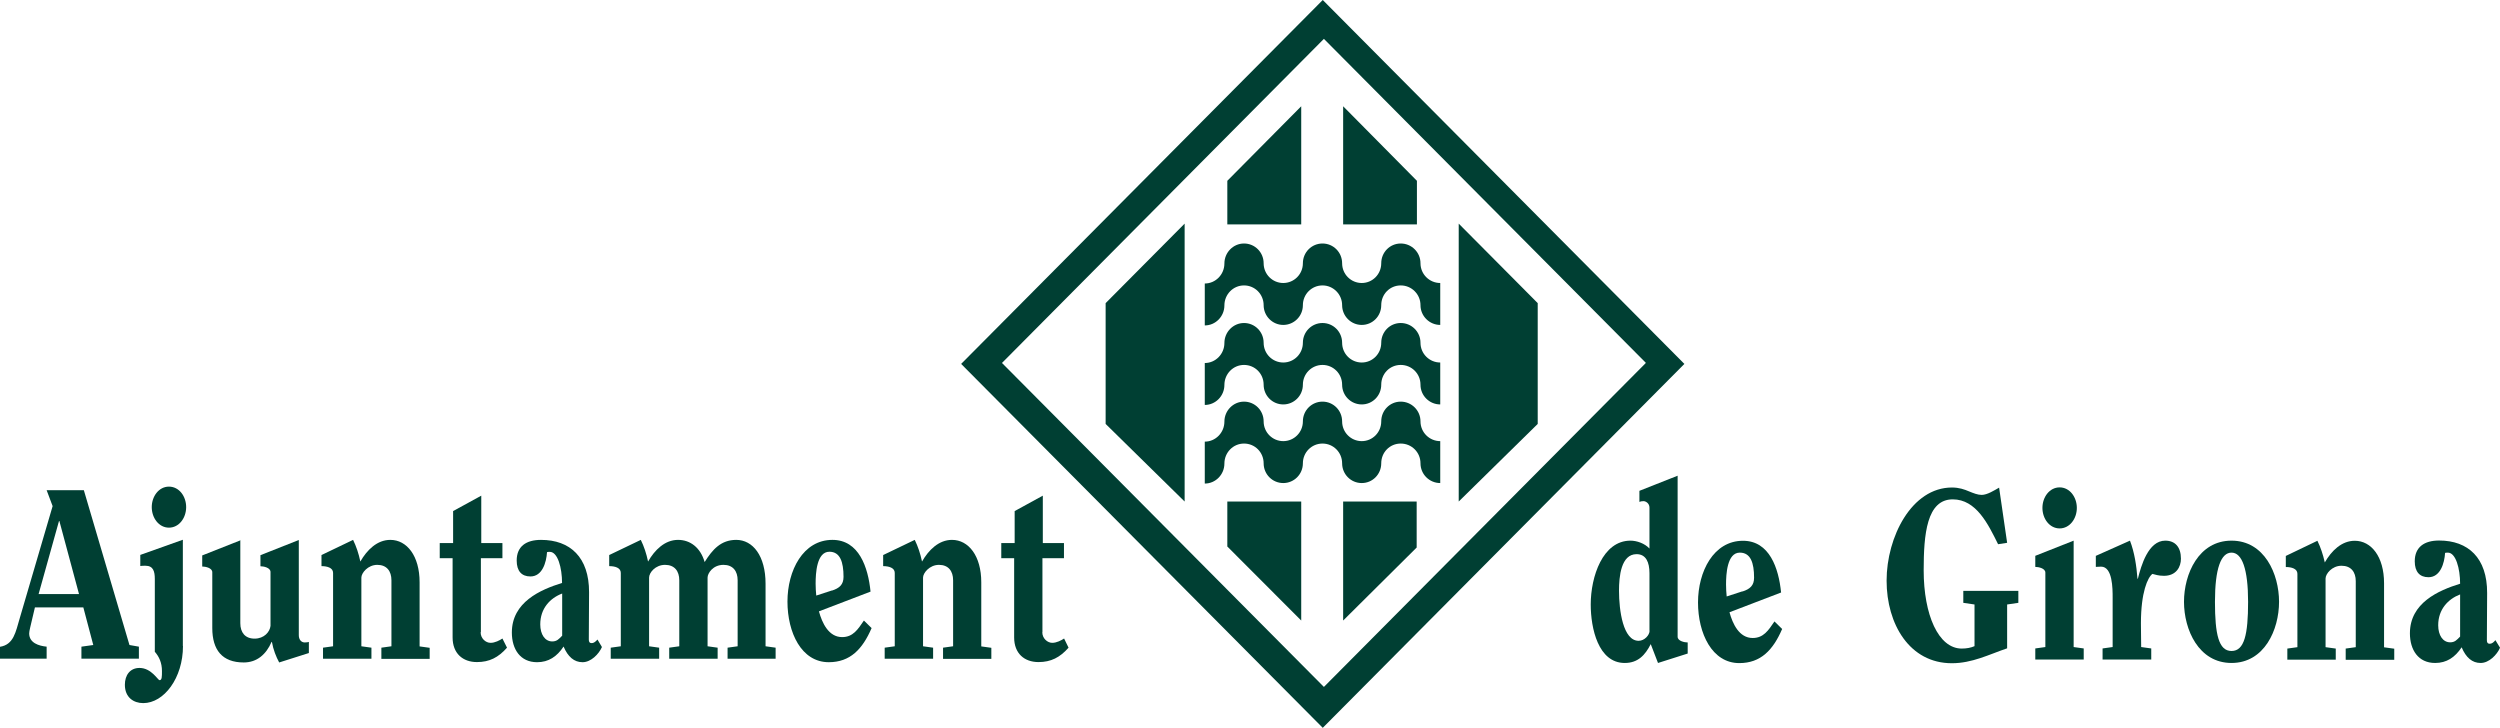 <?xml version="1.0" encoding="UTF-8"?>
<svg id="Layer_2" data-name="Layer 2" xmlns="http://www.w3.org/2000/svg" viewBox="0 0 196.2 57.12">
  <defs>
    <style>
      .cls-1 {
        fill: #003f33;
        stroke-width: 0px;
      }
    </style>
  </defs>
  <g id="Layer_1-2" data-name="Layer 1">
    <g>
      <path class="cls-1" d="M78.63,28.49L103.9,3.05l25.27,25.43-25.27,25.43-25.27-25.43ZM103.81,57.12l28.38-28.56L103.81,0l-28.38,28.56,28.38,28.56Z"/>
      <g>
        <path class="cls-1" d="M113.03,25.5c-.85,0-1.55-.7-1.55-1.55s-.69-1.55-1.55-1.55-1.53.69-1.53,1.55-.68,1.55-1.53,1.55-1.54-.7-1.54-1.55-.69-1.55-1.54-1.55-1.54.69-1.54,1.55-.69,1.55-1.54,1.55-1.54-.7-1.54-1.55-.68-1.55-1.54-1.55-1.54.71-1.54,1.57-.69,1.57-1.54,1.57v-3.29c.85,0,1.54-.71,1.54-1.57s.69-1.57,1.54-1.57,1.54.69,1.54,1.55.69,1.55,1.54,1.55,1.54-.69,1.54-1.55.69-1.55,1.54-1.55,1.54.69,1.54,1.55.69,1.55,1.54,1.55,1.53-.69,1.53-1.55.68-1.55,1.53-1.55,1.55.69,1.55,1.55.7,1.55,1.55,1.55v3.29Z"/>
        <path class="cls-1" d="M113.03,31.74c-.85,0-1.55-.69-1.55-1.55s-.69-1.55-1.55-1.55-1.53.69-1.53,1.55-.68,1.55-1.53,1.55-1.54-.69-1.54-1.55-.69-1.55-1.54-1.55-1.54.69-1.54,1.55-.69,1.55-1.54,1.55-1.54-.69-1.54-1.55-.68-1.55-1.54-1.55-1.54.71-1.54,1.57-.69,1.57-1.54,1.57v-3.29c.85,0,1.54-.71,1.54-1.57s.69-1.57,1.54-1.57,1.54.69,1.54,1.55.69,1.55,1.54,1.55,1.54-.69,1.54-1.55.69-1.55,1.54-1.55,1.54.69,1.54,1.55.69,1.55,1.54,1.55,1.53-.69,1.53-1.55.68-1.55,1.53-1.55,1.55.69,1.55,1.55.7,1.55,1.55,1.55v3.29Z"/>
        <path class="cls-1" d="M113.03,37.91c-.85,0-1.55-.69-1.55-1.55s-.69-1.55-1.55-1.55-1.53.69-1.53,1.55-.68,1.55-1.53,1.55-1.54-.69-1.54-1.55-.69-1.55-1.54-1.55-1.54.69-1.54,1.55-.69,1.55-1.54,1.55-1.54-.69-1.54-1.55-.68-1.55-1.54-1.55-1.54.71-1.54,1.57-.69,1.57-1.54,1.57v-3.29c.85,0,1.54-.71,1.54-1.57s.69-1.57,1.54-1.57,1.54.69,1.54,1.55.69,1.55,1.54,1.55,1.54-.69,1.54-1.55.69-1.55,1.54-1.55,1.54.69,1.54,1.55.69,1.55,1.54,1.55,1.53-.69,1.53-1.55.68-1.55,1.53-1.55,1.55.69,1.55,1.55.7,1.55,1.55,1.55v3.29Z"/>
        <polygon class="cls-1" points="96.32 42.89 96.32 39.36 102.12 39.36 102.12 48.7 96.32 42.89"/>
        <polygon class="cls-1" points="105.41 48.7 105.41 39.36 111.18 39.36 111.18 42.97 105.41 48.7"/>
        <polygon class="cls-1" points="96.32 14.19 96.32 17.61 102.12 17.61 102.12 8.34 96.32 14.19"/>
        <polygon class="cls-1" points="111.2 14.19 111.2 17.61 105.41 17.61 105.41 8.34 111.2 14.19"/>
        <polygon class="cls-1" points="86.77 33.27 86.77 23.79 92.97 17.55 92.97 39.36 86.77 33.27"/>
        <polygon class="cls-1" points="120.68 33.27 120.68 23.79 114.48 17.55 114.48 39.36 120.68 33.27"/>
        <g>
          <path class="cls-1" d="M0,51.7v-.94c1.08-.17,1.23-1.17,1.54-2.21l2.59-8.83-.47-1.25h2.92l3.58,12.15.74.13v.94h-4.51v-.94l.93-.13-.78-2.95h-3.8l-.37,1.57c-.05.21-.08.38-.08.47,0,.75.76.98,1.37,1.04v.94H0ZM3.02,46.62h3.18l-1.54-5.73h-.03l-1.6,5.73Z"/>
          <path class="cls-1" d="M14.36,50.7c0,2.51-1.49,4.48-3.12,4.48-.76,0-1.44-.45-1.44-1.44,0-.76.41-1.32,1.15-1.32.93,0,1.44.96,1.57.96.19,0,.19-.26.19-.72,0-.64-.22-1.12-.56-1.51v-5.71c0-.59-.12-1.04-.73-1.04-.15,0-.29,0-.41.02v-.87l3.34-1.19v8.33ZM14.61,39.8c0,.85-.56,1.61-1.35,1.61s-1.35-.76-1.35-1.61.56-1.61,1.35-1.61,1.35.75,1.35,1.61Z"/>
          <path class="cls-1" d="M18.86,42.37v6.54c0,.72.37,1.21,1.12,1.21s1.2-.53,1.25-1v-4.23c0-.34-.54-.45-.79-.45v-.87l3.01-1.19v7.47c0,.32.17.57.47.57.15,0,.25-.02.32-.04v.87l-2.33.74c-.24-.44-.47-1.02-.57-1.61h-.03c-.42.98-1.15,1.61-2.18,1.61-1.69,0-2.47-.98-2.47-2.7v-4.38c0-.34-.54-.45-.79-.45v-.87l3.01-1.19Z"/>
          <path class="cls-1" d="M29.93,51.7v-.87l.79-.11v-5.18c0-.72-.37-1.21-1.11-1.21s-1.25.64-1.25,1v5.39l.79.11v.87h-3.8v-.87l.79-.11v-5.76c0-.4-.46-.53-.91-.53v-.87l2.48-1.19c.25.51.44,1.08.57,1.7.52-.91,1.32-1.7,2.35-1.7,1.3,0,2.3,1.25,2.3,3.33v5.03l.79.11v.87h-3.8Z"/>
          <path class="cls-1" d="M37.72,49.62c0,.49.4.83.78.83.34,0,.71-.19.93-.34l.36.72c-.68.77-1.38,1.13-2.36,1.13-1.11,0-1.91-.68-1.91-1.93v-6.22h-1.01v-1.19h1.05v-2.51l2.21-1.21v3.72h1.66v1.19h-1.69v5.8Z"/>
          <path class="cls-1" d="M47.24,50.78c-.24.55-.86,1.19-1.52,1.19s-1.15-.42-1.49-1.23c-.52.79-1.18,1.23-2.08,1.23-1.32,0-1.98-1.02-1.98-2.33,0-2.38,2.23-3.36,3.94-3.89,0-1.19-.34-2.44-.96-2.44-.07,0-.13,0-.22.02-.05.81-.37,1.91-1.3,1.91-.69,0-1.08-.42-1.08-1.25,0-1.11.74-1.62,1.91-1.62,2.28,0,3.78,1.36,3.77,4.12l-.02,3.7c0,.17.05.28.22.28.2,0,.32-.13.46-.28l.35.59ZM44.12,46.58c-.95.36-1.72,1.17-1.72,2.42,0,.79.37,1.34.94,1.34.37,0,.52-.19.78-.45v-3.31Z"/>
          <path class="cls-1" d="M57.1,51.7v-.87l.79-.11v-5.18c0-.72-.37-1.21-1.11-1.21-.83,0-1.25.66-1.25,1v5.39l.79.11v.87h-3.8v-.87l.79-.11v-5.18c0-.72-.37-1.21-1.12-1.21s-1.25.61-1.25,1v5.39l.79.11v.87h-3.8v-.87l.79-.11v-5.76c0-.4-.45-.53-.91-.53v-.87l2.48-1.19c.25.51.44,1.08.57,1.7.52-.91,1.32-1.7,2.35-1.7.96,0,1.76.6,2.09,1.74.61-.98,1.28-1.74,2.48-1.74,1.3,0,2.3,1.25,2.3,3.44v4.91l.79.11v.87h-3.8Z"/>
          <path class="cls-1" d="M68.4,49.3c-.71,1.64-1.67,2.67-3.36,2.67-2.15,0-3.24-2.33-3.24-4.76s1.22-4.84,3.53-4.84c2.08,0,2.8,2.15,2.99,4.06l-4.05,1.55c.25.91.76,2.02,1.82,2.02.85,0,1.23-.59,1.71-1.3l.61.6ZM65.29,46.35c.59-.19.91-.47.91-1.08,0-1.17-.27-1.97-1.11-1.97-1,0-1.08,1.7-1.08,2.5,0,.32.02.64.05.94l1.23-.4Z"/>
          <path class="cls-1" d="M74.01,51.7v-.87l.79-.11v-5.18c0-.72-.37-1.21-1.11-1.21s-1.25.64-1.25,1v5.39l.79.11v.87h-3.8v-.87l.79-.11v-5.76c0-.4-.46-.53-.91-.53v-.87l2.48-1.19c.25.51.44,1.08.57,1.7.52-.91,1.32-1.7,2.35-1.7,1.3,0,2.3,1.25,2.3,3.33v5.03l.79.11v.87h-3.8Z"/>
          <path class="cls-1" d="M81.8,49.62c0,.49.41.83.78.83.34,0,.71-.19.93-.34l.35.72c-.68.77-1.38,1.13-2.36,1.13-1.11,0-1.91-.68-1.91-1.93v-6.22h-1.01v-1.19h1.05v-2.51l2.21-1.21v3.72h1.66v1.19h-1.69v5.8Z"/>
          <path class="cls-1" d="M131.66,37.33v12.64c0,.34.54.45.79.45v.87l-2.33.74-.57-1.48c-.44.87-1.01,1.48-2.04,1.48-2.08,0-2.67-2.72-2.67-4.59,0-2.19.94-5.01,3.12-5.01.49,0,1.11.21,1.49.62v-3.21c0-.34-.29-.51-.47-.51-.12,0-.24.02-.32.06v-.87l3.01-1.19ZM129.45,49.5v-4.52c0-.85-.27-1.49-1.01-1.49-1.23,0-1.38,1.77-1.38,2.87,0,1.55.32,3.93,1.54,3.93.46,0,.86-.45.86-.79Z"/>
          <path class="cls-1" d="M139.86,49.37c-.71,1.64-1.67,2.67-3.36,2.67-2.14,0-3.24-2.33-3.24-4.76s1.22-4.84,3.53-4.84c2.08,0,2.8,2.15,2.99,4.06l-4.05,1.55c.25.91.76,2.02,1.82,2.02.85,0,1.23-.59,1.71-1.3l.61.6ZM136.75,46.42c.59-.19.91-.47.91-1.08,0-1.17-.27-1.97-1.12-1.97-1,0-1.08,1.7-1.08,2.5,0,.32.02.64.05.94l1.23-.4Z"/>
          <path class="cls-1" d="M157.52,50.88c-1.44.49-2.74,1.17-4.34,1.17-3.31,0-5.12-3.06-5.12-6.48s1.96-7.31,5.13-7.31c.56,0,.98.15,1.33.3.37.15.69.28,1,.28.44,0,1-.36,1.37-.57l.63,4.33-.71.11c-.78-1.57-1.71-3.52-3.56-3.52-2.04,0-2.28,2.74-2.28,5.57,0,3.48,1.15,6.14,2.99,6.14.39,0,.73-.07,1-.19v-3.27l-.88-.13v-.94h4.32v.94l-.88.13v3.42Z"/>
          <path class="cls-1" d="M162.74,42.43v8.35l.79.11v.87h-3.8v-.87l.79-.11v-5.84c0-.34-.54-.45-.79-.45v-.87l3.01-1.19ZM161.64,41.47c-.79,0-1.35-.76-1.35-1.61s.56-1.61,1.35-1.61,1.35.76,1.35,1.61-.56,1.61-1.35,1.61Z"/>
          <path class="cls-1" d="M164.49,43.62l2.67-1.19c.36.94.51,1.97.59,2.99h.03c.25-1,.81-2.99,2.15-2.99.78,0,1.23.51,1.23,1.42,0,.64-.37,1.34-1.33,1.34-.46,0-.68-.1-.91-.15-.37.28-.9,1.44-.9,3.87,0,.74.02,1.34.02,1.87l.79.11v.87h-3.82v-.87l.79-.11v-3.87c0-.72,0-2.44-.91-2.44-.13,0-.25.02-.41.02v-.87Z"/>
          <path class="cls-1" d="M178.86,47.23c0,2.19-1.15,4.8-3.73,4.8s-3.73-2.61-3.73-4.8,1.15-4.8,3.73-4.8,3.73,2.61,3.73,4.8ZM173.83,47.23c0,2.55.29,3.86,1.3,3.86s1.3-1.3,1.3-3.86-.47-3.86-1.3-3.86-1.3,1.25-1.3,3.86Z"/>
          <path class="cls-1" d="M184.09,51.77v-.87l.79-.11v-5.18c0-.72-.37-1.21-1.12-1.21s-1.25.64-1.25,1v5.39l.8.11v.87h-3.8v-.87l.79-.11v-5.76c0-.4-.46-.53-.91-.53v-.87l2.48-1.19c.25.51.44,1.08.58,1.7.52-.91,1.32-1.7,2.35-1.7,1.3,0,2.3,1.25,2.3,3.33v5.03l.8.11v.87h-3.8Z"/>
          <path class="cls-1" d="M196.2,50.84c-.24.55-.86,1.19-1.52,1.19s-1.15-.42-1.49-1.23c-.52.79-1.18,1.23-2.08,1.23-1.32,0-1.98-1.02-1.98-2.33,0-2.38,2.23-3.36,3.94-3.89,0-1.19-.34-2.44-.96-2.44-.07,0-.13,0-.22.02-.05.81-.37,1.91-1.3,1.91-.69,0-1.08-.42-1.08-1.25,0-1.11.74-1.63,1.91-1.63,2.28,0,3.78,1.36,3.77,4.12l-.02,3.7c0,.17.05.28.22.28.2,0,.32-.13.45-.28l.36.59ZM193.07,46.65c-.94.36-1.72,1.17-1.72,2.42,0,.79.37,1.34.94,1.34.37,0,.52-.19.78-.45v-3.31Z"/>
        </g>
      </g>
    </g>
  </g>
</svg>